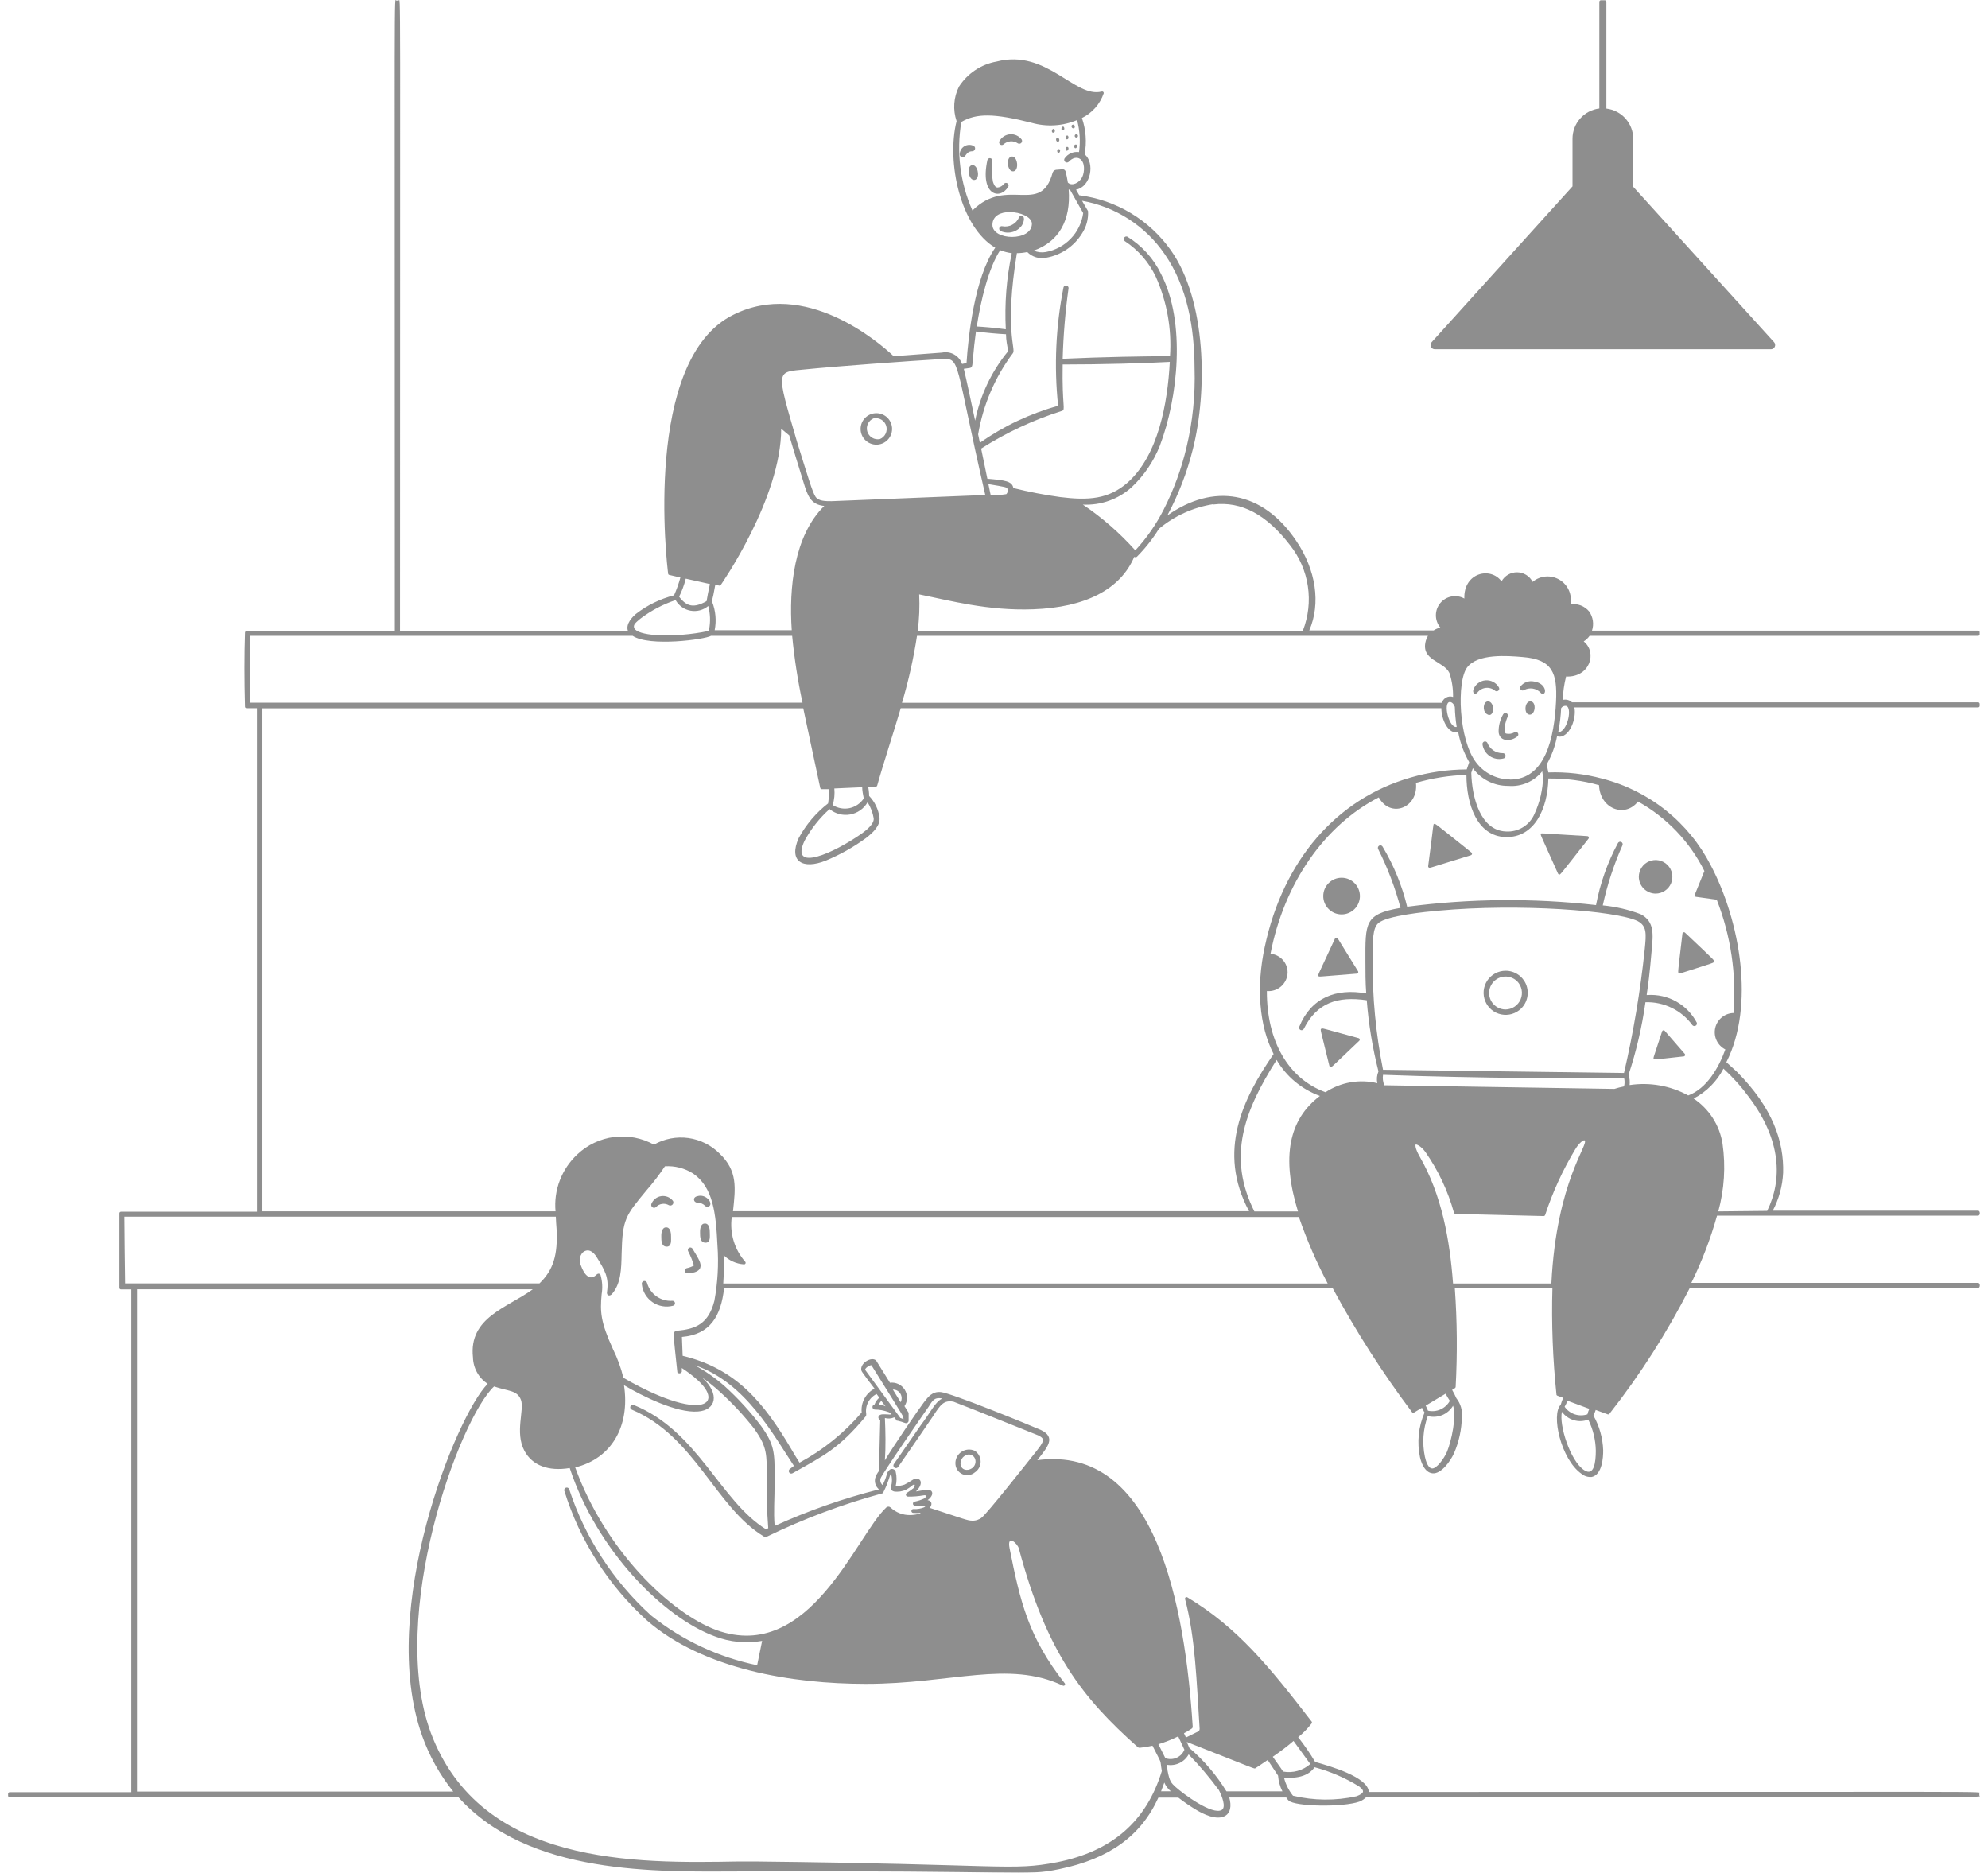 <svg width="344" height="324" viewBox="0 0 344 324" fill="none" xmlns="http://www.w3.org/2000/svg">
<g opacity="0.5" clip-path="url(#clip0_658_670)">
<path d="M116.296 225.052C115.334 225.108 114.382 224.836 113.596 224.278C112.811 223.722 112.239 222.913 111.975 221.986C111.949 221.866 111.876 221.76 111.771 221.693C111.667 221.626 111.54 221.603 111.419 221.628C111.298 221.655 111.192 221.727 111.125 221.832C111.058 221.936 111.035 222.064 111.061 222.184C111.126 222.802 111.324 223.398 111.64 223.932C111.957 224.465 112.385 224.926 112.896 225.279C113.406 225.633 113.987 225.873 114.598 225.981C115.21 226.09 115.838 226.067 116.439 225.91C116.553 225.892 116.655 225.828 116.722 225.734C116.789 225.64 116.817 225.523 116.798 225.41C116.779 225.295 116.715 225.194 116.621 225.126C116.527 225.059 116.41 225.032 116.296 225.052ZM118.913 220.285C119.72 220.285 120.921 220.087 121.172 219.335C121.423 218.583 120.867 217.758 119.845 216.057C119.791 215.955 119.698 215.877 119.587 215.845C119.476 215.811 119.356 215.823 119.254 215.877C119.151 215.931 119.075 216.025 119.041 216.136C119.008 216.246 119.02 216.367 119.074 216.469C119.483 217.261 119.819 218.089 120.078 218.941C119.687 219.16 119.263 219.319 118.823 219.407C118.722 219.436 118.634 219.499 118.574 219.587C118.515 219.673 118.488 219.78 118.499 219.884C118.51 219.988 118.557 220.086 118.633 220.159C118.709 220.233 118.808 220.278 118.913 220.285ZM113.499 208.854C113.776 208.548 114.15 208.346 114.559 208.285C114.967 208.222 115.384 208.303 115.74 208.513C115.842 208.566 115.958 208.584 116.071 208.564C116.184 208.546 116.289 208.492 116.369 208.409C116.449 208.328 116.501 208.222 116.516 208.108C116.532 207.995 116.512 207.88 116.457 207.779C116.224 207.473 115.914 207.234 115.558 207.086C115.202 206.94 114.813 206.89 114.431 206.942C114.05 206.996 113.689 207.149 113.387 207.387C113.084 207.626 112.851 207.939 112.71 208.299C112.674 208.402 112.673 208.513 112.706 208.616C112.74 208.72 112.806 208.81 112.895 208.873C112.984 208.936 113.091 208.967 113.2 208.963C113.309 208.962 113.414 208.922 113.499 208.854ZM120.652 208.065C121.153 208.062 121.636 208.256 121.997 208.603C122.07 208.693 122.172 208.758 122.286 208.783C122.399 208.809 122.519 208.796 122.624 208.746C123.556 208.299 122.212 206.47 120.67 206.955C119.809 207.135 119.989 208.047 120.652 208.065ZM115.22 212.347C114.7 212.347 114.395 213.01 114.431 213.978C114.431 214.605 114.431 215.663 115.345 215.681C116.26 215.699 116.116 214.587 116.116 213.888C116.116 213.19 115.973 212.311 115.22 212.347ZM121.925 211.685C121.387 211.685 121.1 212.311 121.136 213.298C121.136 213.924 121.136 214.981 122.068 214.999C123.001 215.017 122.821 213.906 122.821 213.208C122.821 212.509 122.678 211.631 121.925 211.685ZM168.662 254.757C168.977 254.554 169.235 254.277 169.414 253.947C169.593 253.62 169.687 253.251 169.687 252.876C169.687 252.502 169.593 252.135 169.414 251.805C169.235 251.476 168.977 251.199 168.662 250.995C168.287 250.826 167.874 250.756 167.464 250.795C167.053 250.833 166.66 250.979 166.323 251.217C165.987 251.452 165.718 251.775 165.543 252.147C165.368 252.52 165.294 252.932 165.328 253.342C165.357 253.715 165.488 254.071 165.707 254.374C165.925 254.676 166.222 254.914 166.566 255.06C166.91 255.205 167.287 255.254 167.656 255.202C168.026 255.148 168.374 254.995 168.662 254.757ZM167.587 251.64C168.913 251.64 169.236 253.324 168.16 254.041C167.371 254.561 166.278 254.327 166.206 253.252C166.194 252.86 166.329 252.478 166.584 252.18C166.839 251.881 167.197 251.688 167.587 251.64ZM248.278 60.428H306.436C306.58 60.428 306.72 60.386 306.839 60.308C306.96 60.229 307.053 60.117 307.111 59.986C307.169 59.855 307.185 59.709 307.161 59.568C307.136 59.427 307.071 59.296 306.974 59.191L282.61 32.316V24.002C282.606 22.716 282.132 21.477 281.277 20.516C280.421 19.556 279.243 18.941 277.966 18.788V0.316C277.966 0.28 277.959 0.245 277.947 0.213C277.932 0.18 277.912 0.151 277.887 0.126C277.864 0.101 277.833 0.081 277.801 0.067C277.768 0.054 277.732 0.047 277.698 0.047H277.017C276.945 0.047 276.877 0.075 276.826 0.126C276.776 0.176 276.747 0.244 276.747 0.316V18.77C275.467 18.924 274.287 19.541 273.431 20.505C272.576 21.469 272.104 22.713 272.104 24.002V32.244L247.741 59.191C247.642 59.296 247.577 59.427 247.554 59.568C247.529 59.709 247.547 59.855 247.604 59.986C247.66 60.117 247.756 60.229 247.875 60.308C247.995 60.386 248.136 60.428 248.278 60.428ZM258.749 119.537C258.832 119.586 258.929 119.608 259.027 119.597C259.124 119.587 259.214 119.545 259.286 119.478C259.356 119.411 259.403 119.323 259.421 119.227C259.437 119.131 259.421 119.032 259.376 118.945C259.145 118.532 258.798 118.195 258.378 117.975C257.959 117.755 257.483 117.662 257.013 117.708C256.541 117.753 256.093 117.935 255.722 118.232C255.352 118.528 255.077 118.925 254.929 119.375C254.805 120.002 255.288 120.217 255.646 119.823C255.826 119.593 256.051 119.401 256.307 119.261C256.563 119.121 256.846 119.035 257.135 119.008C257.425 118.981 257.719 119.014 257.996 119.105C258.274 119.196 258.53 119.343 258.749 119.537ZM265.435 117.906C265.001 117.811 264.549 117.844 264.133 117.999C263.715 118.155 263.353 118.427 263.086 118.784C263.034 118.871 263.011 118.973 263.023 119.074C263.038 119.175 263.083 119.269 263.156 119.34C263.23 119.411 263.324 119.455 263.427 119.464C263.527 119.474 263.628 119.449 263.715 119.393C264.17 119.144 264.698 119.051 265.211 119.129C265.726 119.207 266.202 119.45 266.564 119.823C266.609 119.89 266.667 119.945 266.735 119.986C266.804 120.026 266.879 120.05 266.958 120.056C267.695 120.056 267.497 118.193 265.435 117.906ZM262.065 126.704C261.62 126.957 261.094 127.034 260.595 126.918C259.985 126.578 260.595 124.571 260.918 123.944C260.952 123.84 260.947 123.727 260.903 123.626C260.86 123.525 260.781 123.444 260.682 123.397C260.583 123.351 260.469 123.343 260.363 123.374C260.258 123.406 260.168 123.475 260.111 123.568C259.558 124.524 259.284 125.617 259.322 126.721C259.536 128.352 261.42 128.316 262.531 127.438C262.629 127.376 262.697 127.278 262.722 127.166C262.748 127.053 262.728 126.935 262.665 126.838C262.603 126.74 262.506 126.671 262.393 126.646C262.281 126.621 262.162 126.642 262.065 126.704ZM260.003 130.305C259.434 130.31 258.875 130.141 258.405 129.821C257.935 129.501 257.573 129.044 257.368 128.513C257.319 128.424 257.244 128.353 257.15 128.313C257.056 128.273 256.952 128.266 256.853 128.293C256.755 128.32 256.669 128.38 256.61 128.462C256.55 128.544 256.521 128.644 256.525 128.746C256.575 129.155 256.71 129.549 256.923 129.903C257.135 130.256 257.42 130.56 257.759 130.795C258.097 131.031 258.483 131.192 258.888 131.268C259.293 131.344 259.709 131.333 260.111 131.236C260.235 131.222 260.347 131.159 260.424 131.062C260.502 130.965 260.538 130.84 260.523 130.717C260.509 130.593 260.446 130.48 260.349 130.403C260.251 130.326 260.127 130.291 260.003 130.305ZM257.494 121.346C256.651 121.346 256.489 122.923 257.19 123.478C257.888 124.034 258.443 123.478 258.355 122.421C258.283 121.794 257.924 121.346 257.494 121.346ZM264.862 121.346C263.821 121.239 263.607 123.532 264.646 123.64C265.687 123.747 265.919 121.436 264.862 121.346ZM260.523 167.949C259.896 167.951 259.282 168.107 258.729 168.403C258.178 168.699 257.708 169.126 257.361 169.646C257.013 170.167 256.799 170.764 256.737 171.387C256.676 172.009 256.768 172.637 257.006 173.216C257.244 173.794 257.62 174.306 258.103 174.704C258.584 175.104 259.156 175.378 259.77 175.504C260.383 175.629 261.017 175.602 261.618 175.426C262.218 175.248 262.766 174.927 263.212 174.489C263.754 173.957 264.125 173.276 264.278 172.532C264.43 171.789 264.358 171.017 264.07 170.314C263.781 169.612 263.29 169.012 262.658 168.591C262.025 168.17 261.283 167.946 260.523 167.949ZM260.523 174.65C260.055 174.649 259.594 174.534 259.181 174.313C258.769 174.093 258.416 173.774 258.157 173.385C257.896 172.996 257.735 172.55 257.69 172.084C257.643 171.619 257.712 171.149 257.89 170.716C258.068 170.284 258.349 169.902 258.711 169.604C259.072 169.306 259.5 169.102 259.96 169.009C260.419 168.916 260.892 168.937 261.341 169.071C261.789 169.205 262.198 169.447 262.531 169.776C262.926 170.178 263.192 170.687 263.299 171.239C263.405 171.792 263.347 172.363 263.131 172.883C262.915 173.403 262.551 173.847 262.085 174.161C261.618 174.476 261.069 174.645 260.505 174.65H260.523ZM254.607 147.487C247.902 142.112 248.35 142.471 248.154 142.56C247.956 142.65 248.154 142.148 247.131 149.835C247.123 149.872 247.123 149.91 247.132 149.947C247.141 149.984 247.158 150.019 247.183 150.048C247.206 150.077 247.237 150.101 247.271 150.116C247.307 150.132 247.345 150.14 247.383 150.139C247.561 150.139 248.798 149.709 254.553 147.953C254.598 147.935 254.636 147.905 254.664 147.867C254.693 147.829 254.711 147.783 254.717 147.736C254.722 147.689 254.715 147.641 254.695 147.597C254.677 147.553 254.646 147.515 254.607 147.487ZM274.687 144.657C266.35 144.173 266.78 144.083 266.654 144.262C266.53 144.441 266.386 143.976 269.595 151.142C269.615 151.185 269.644 151.222 269.682 151.25C269.719 151.278 269.763 151.297 269.809 151.304C270.026 151.304 269.701 151.698 274.883 145.087C274.912 145.048 274.93 145.002 274.935 144.954C274.941 144.905 274.933 144.857 274.914 144.813C274.892 144.769 274.861 144.731 274.822 144.703C274.78 144.676 274.734 144.66 274.687 144.657ZM286.482 154.6C287.056 154.6 287.618 154.43 288.096 154.111C288.573 153.792 288.946 153.339 289.165 152.809C289.385 152.278 289.443 151.695 289.331 151.132C289.219 150.569 288.942 150.051 288.537 149.645C288.13 149.24 287.613 148.963 287.049 148.851C286.485 148.739 285.902 148.797 285.371 149.016C284.841 149.236 284.387 149.608 284.068 150.085C283.748 150.563 283.578 151.124 283.578 151.698C283.582 152.466 283.89 153.202 284.434 153.745C284.978 154.289 285.713 154.596 286.482 154.6ZM290.516 168.397C290.556 168.422 290.603 168.436 290.651 168.436C290.698 168.436 290.745 168.422 290.784 168.397C296.899 166.444 296.523 166.605 296.575 166.354C296.629 166.103 296.969 166.462 291.591 161.373C291.557 161.335 291.51 161.307 291.46 161.294C291.409 161.282 291.355 161.284 291.305 161.301C291.256 161.318 291.213 161.349 291.181 161.391C291.148 161.432 291.13 161.482 291.125 161.534C290.302 168.576 290.302 168.253 290.516 168.397ZM288.096 178.377C288.072 178.336 288.038 178.302 287.998 178.278C287.957 178.254 287.91 178.242 287.863 178.242C287.816 178.242 287.77 178.254 287.728 178.278C287.687 178.302 287.652 178.336 287.629 178.377C286.051 183.25 286.033 183.016 286.177 183.196C286.321 183.376 286.177 183.322 291.341 182.766C291.391 182.763 291.438 182.745 291.48 182.716C291.519 182.685 291.552 182.646 291.57 182.599C291.588 182.552 291.593 182.5 291.584 182.451C291.577 182.403 291.553 182.356 291.519 182.318L288.096 178.377Z" fill="#1E1E1E"/>
<path d="M232.146 158.202C233.898 158.202 235.319 156.782 235.319 155.031C235.319 153.279 233.898 151.859 232.146 151.859C230.394 151.859 228.973 153.279 228.973 155.031C228.973 156.782 230.394 158.202 232.146 158.202Z" fill="#1E1E1E"/>
<path d="M231.481 162.358C231.458 162.317 231.424 162.283 231.382 162.26C231.341 162.236 231.296 162.224 231.247 162.224C231.2 162.224 231.154 162.236 231.114 162.26C231.073 162.283 231.038 162.317 231.015 162.358C227.859 169.131 228.022 168.683 228.146 168.862C228.272 169.041 227.841 168.988 234.797 168.45C234.844 168.445 234.887 168.429 234.923 168.402C234.961 168.376 234.992 168.34 235.011 168.299C235.031 168.258 235.04 168.212 235.037 168.166C235.033 168.121 235.019 168.077 234.995 168.038L231.481 162.358ZM230.03 184.397C230.044 184.457 230.078 184.511 230.127 184.548C230.176 184.588 230.235 184.61 230.298 184.611C230.476 184.611 230.208 184.809 235.21 180.061C235.244 180.029 235.267 179.987 235.28 179.943C235.292 179.898 235.294 179.851 235.283 179.806C235.273 179.761 235.249 179.719 235.219 179.686C235.186 179.652 235.147 179.627 235.101 179.613C228.504 177.821 228.792 177.821 228.612 178C228.434 178.179 228.434 177.857 230.03 184.397Z" fill="#1E1E1E"/>
<path d="M275.063 110.005H342.291C342.327 110.008 342.365 110.003 342.397 109.99C342.431 109.977 342.462 109.958 342.487 109.932C342.514 109.907 342.532 109.876 342.545 109.842C342.557 109.808 342.563 109.772 342.561 109.736V109.378C342.561 109.306 342.532 109.238 342.482 109.188C342.431 109.137 342.363 109.109 342.291 109.109H275.476C275.657 108.557 275.71 107.97 275.625 107.395C275.54 106.819 275.324 106.271 274.991 105.794C274.602 105.327 274.1 104.967 273.532 104.748C272.963 104.528 272.349 104.457 271.747 104.54C271.908 103.723 271.81 102.876 271.468 102.115C271.128 101.355 270.56 100.72 269.842 100.295C269.125 99.871 268.295 99.679 267.463 99.746C266.632 99.813 265.844 100.136 265.202 100.67C264.952 100.178 264.57 99.765 264.102 99.472C263.632 99.18 263.093 99.021 262.54 99.012C261.987 99.003 261.444 99.144 260.964 99.42C260.487 99.697 260.093 100.097 259.824 100.58C257.888 97.965 253.227 99.111 253.389 103.555C252.712 103.18 251.927 103.053 251.167 103.197C250.407 103.34 249.721 103.744 249.227 104.339C248.734 104.934 248.463 105.683 248.465 106.456C248.465 107.229 248.735 107.977 249.229 108.572C248.816 108.676 248.424 108.846 248.064 109.073H226.552C228.576 104.415 227.733 98.627 224.274 93.539C218.429 84.867 209.932 83.577 201.991 89.185C203.927 85.571 205.408 81.731 206.4 77.754C208.947 67.72 208.785 52.061 202.618 43.317C200.783 40.713 198.423 38.52 195.691 36.878C192.959 35.237 189.915 34.184 186.752 33.785L186.196 32.818C188.813 32.316 189.477 28.123 187.684 26.708C188.073 24.606 187.912 22.44 187.217 20.419C188.986 19.549 190.34 18.017 190.983 16.155C190.994 16.11 190.992 16.064 190.979 16.02C190.967 15.976 190.943 15.936 190.911 15.904C190.879 15.872 190.839 15.848 190.794 15.836C190.751 15.823 190.704 15.822 190.661 15.832C185.982 17.05 181.122 8.397 172.446 10.654C171.121 10.891 169.859 11.398 168.74 12.144C167.62 12.89 166.666 13.859 165.938 14.99C165.477 15.908 165.203 16.907 165.132 17.932C165.061 18.956 165.195 19.984 165.526 20.956C163.733 28.123 166.225 39.322 172.212 42.851C168.627 48.011 167.533 58.332 167.246 62.811L166.476 62.972C166.238 62.279 165.755 61.697 165.118 61.334C164.481 60.971 163.734 60.853 163.016 61.002L154.643 61.628C152.008 59.156 139.333 48.244 126.892 54.462C111.187 62.202 115.418 97.821 115.615 99.254C115.619 99.307 115.64 99.358 115.676 99.397C115.712 99.436 115.76 99.462 115.812 99.47L117.73 99.918C117.447 100.972 117.081 102.002 116.637 102.999C114.226 103.613 111.968 104.716 110.004 106.242C109.538 106.654 108.211 107.891 108.659 109.163H69.218C69.218 -7.496 69.362 0.101 68.95 0.101H68.591C68.179 0.101 68.322 -7.478 68.322 109.181H42.668C42.598 109.185 42.532 109.215 42.482 109.264C42.433 109.314 42.403 109.38 42.399 109.449C42.273 113.391 42.273 117.584 42.399 122.278C42.403 122.346 42.434 122.41 42.483 122.457C42.533 122.503 42.599 122.529 42.668 122.529H44.461V209.642H20.922C20.85 209.642 20.782 209.671 20.731 209.722C20.681 209.772 20.653 209.84 20.653 209.911V222.811C20.653 222.847 20.659 222.881 20.673 222.914C20.686 222.946 20.706 222.977 20.731 223.002C20.756 223.027 20.786 223.047 20.819 223.06C20.851 223.074 20.886 223.079 20.922 223.079H22.714V310.068H1.667C1.596 310.068 1.527 310.097 1.477 310.147C1.427 310.198 1.398 310.266 1.398 310.336V310.678C1.398 310.748 1.427 310.817 1.477 310.867C1.527 310.918 1.596 310.946 1.667 310.946H79.33C91.556 324.491 113.643 323.829 128.272 323.775C177.878 323.559 177.196 324.635 183.275 323.381C191.968 321.588 197.436 317.63 200.449 311H203.891C204.941 311.816 206.043 312.563 207.189 313.24C208.176 313.796 210.47 315.031 212.03 314.154C212.891 313.634 213.141 312.487 212.711 310.982H222.572C222.68 311.171 222.811 311.346 222.966 311.501C224.059 312.577 232.413 312.701 235.228 311.699C235.687 311.521 236.103 311.245 236.447 310.892C349.785 310.892 342.507 311.054 342.507 310.624V310.3C342.507 309.872 349.679 310.032 236.859 310.032C236.751 307.435 230.066 305.536 227.573 304.837C226.689 303.345 225.705 301.916 224.632 300.555C225.498 299.851 226.28 299.052 226.963 298.172C226.999 298.125 227.017 298.067 227.017 298.01C227.017 297.952 226.999 297.895 226.963 297.848C219.558 288.227 214.074 281.525 205.451 276.349C205.406 276.323 205.355 276.311 205.303 276.314C205.253 276.318 205.202 276.336 205.161 276.365C205.119 276.395 205.089 276.437 205.069 276.485C205.051 276.532 205.046 276.584 205.056 276.635C206.848 283.408 207.047 290.808 207.583 299.102C207.587 299.245 207.542 299.383 207.459 299.497L205.217 300.607L204.876 299.873C205.397 299.587 205.881 299.3 206.186 299.084C206.254 299.047 206.308 298.989 206.344 298.919C206.38 298.849 206.393 298.769 206.382 298.69C205.074 278.086 200.071 249.903 179.491 252.626C181.284 250.331 182.79 248.684 180.101 247.394C178.308 246.605 164.557 240.98 162.783 240.836C161.313 240.71 160.631 241.643 159.86 242.627C159.09 243.614 154.482 250.331 153.12 252.661C153.281 250.315 153.227 247.644 153.12 245.333C153.661 245.484 154.239 245.439 154.751 245.209L155.181 245.799H155.325C155.763 245.902 156.195 246.033 156.615 246.193C156.686 246.22 156.762 246.229 156.837 246.22C156.912 246.209 156.982 246.181 157.043 246.137C157.104 246.092 157.153 246.033 157.184 245.965C157.216 245.896 157.23 245.821 157.225 245.745V244.562C157.235 244.516 157.235 244.467 157.225 244.42L156.508 243.274C156.787 242.856 156.941 242.366 156.95 241.864C156.959 241.362 156.822 240.867 156.558 240.44C156.293 240.014 155.911 239.672 155.457 239.456C155.003 239.24 154.497 239.159 153.998 239.224L151.596 235.372C150.753 234.619 148.674 235.926 149.068 237.163C149.068 237.307 151.13 239.994 151.327 240.244C150.585 240.629 149.976 241.227 149.58 241.963C149.183 242.698 149.017 243.535 149.104 244.366C146.089 247.905 142.442 250.852 138.347 253.055C137.845 252.284 137.379 251.48 136.913 250.691C132.108 242.555 127.34 236.786 118.125 234.565L117.999 231.304C122.876 230.891 124.758 227.722 125.296 222.865H230.602C234.644 230.368 239.247 237.555 244.371 244.366C244.418 244.409 244.478 244.433 244.541 244.433C244.604 244.433 244.665 244.409 244.712 244.366L246.055 243.56C246.189 243.842 246.338 244.118 246.504 244.384C245.445 246.82 245.169 249.525 245.715 252.124C245.859 252.751 246.416 254.776 247.903 254.902C249.391 255.026 250.969 252.823 251.595 251.444C252.464 249.451 252.926 247.307 252.959 245.137C253.078 243.977 252.737 242.82 252.008 241.911C251.792 241.414 251.547 240.928 251.273 240.46C251.685 240.208 251.866 240.156 251.884 239.958C252.193 234.263 252.147 228.555 251.74 222.865H268.628C268.455 229.001 268.689 235.143 269.327 241.249C269.327 241.463 269.469 241.463 270.492 241.839C270.323 242.23 270.179 242.631 270.062 243.04C268.376 244.688 270.062 252.446 273.647 254.974C273.894 255.181 274.179 255.335 274.487 255.431C274.795 255.526 275.119 255.56 275.439 255.528C277.232 255.152 277.43 252.16 277.412 250.888C277.338 248.787 276.76 246.735 275.726 244.903C275.879 244.589 276.01 244.267 276.12 243.936L278.182 244.688C278.246 244.714 278.314 244.715 278.377 244.692C278.44 244.669 278.492 244.622 278.523 244.562C283.843 237.785 288.492 230.508 292.4 222.829H342.291C342.685 222.829 342.685 221.951 342.291 221.951H292.668C294.502 218.219 295.989 214.326 297.113 210.323H342.291C342.685 210.323 342.685 209.462 342.291 209.462H306.76C307.83 207.428 308.44 205.184 308.552 202.887C308.696 197.512 306.76 191.653 300.521 185.4L298.727 183.769C303.694 173.987 301.094 159.313 296.038 149.727C294.149 146.037 291.498 142.791 288.259 140.202C285.019 137.614 281.268 135.743 277.25 134.713C274.213 133.893 271.072 133.53 267.927 133.638L267.641 132.258C268.502 130.736 269.107 129.084 269.433 127.367C269.734 127.483 270.067 127.483 270.366 127.367C271.98 126.722 272.769 123.927 272.428 122.386H342.291C342.327 122.388 342.365 122.383 342.397 122.371C342.431 122.358 342.462 122.338 342.487 122.313C342.514 122.287 342.532 122.257 342.545 122.223C342.557 122.189 342.563 122.153 342.561 122.117V121.776C342.561 121.741 342.554 121.706 342.539 121.674C342.527 121.641 342.507 121.611 342.482 121.586C342.456 121.561 342.428 121.542 342.395 121.528C342.361 121.515 342.327 121.508 342.291 121.508H272.016C271.807 121.308 271.551 121.166 271.272 121.093C270.993 121.021 270.699 121.022 270.42 121.096C270.463 119.729 270.656 118.371 270.993 117.046C275.063 117.243 276.461 112.925 274.042 110.972C274.445 110.723 274.793 110.394 275.063 110.005ZM271.047 122.135C272.016 122.511 271.317 125.987 270.026 126.596C269.97 126.631 269.903 126.65 269.836 126.65C269.772 126.65 269.705 126.631 269.649 126.596C269.912 125.254 270.074 123.895 270.134 122.529C270.227 122.379 270.366 122.26 270.528 122.19C270.692 122.12 270.872 122.1 271.047 122.135ZM297.329 209.588C298.374 205.774 298.624 201.785 298.064 197.87C297.816 196.294 297.243 194.785 296.382 193.441C295.521 192.096 294.39 190.946 293.063 190.058C295.28 188.912 297.085 187.101 298.226 184.882C299.846 186.37 301.317 188.014 302.617 189.79C308.283 197.262 308.426 204.124 305.791 209.498L297.329 209.588ZM270.276 244.258C270.78 244.953 271.501 245.462 272.324 245.705C273.149 245.948 274.029 245.912 274.831 245.603C275.656 247.277 276.102 249.111 276.138 250.978C276.138 253.021 275.816 255.492 274.112 254.345C271.711 252.769 269.739 246.497 270.276 244.258ZM250.394 251.156C249.857 252.41 248.602 254.059 247.849 254.059C247.096 254.059 246.72 252.751 246.558 252.016C246.07 249.674 246.243 247.243 247.06 244.993C247.885 245.212 248.759 245.156 249.549 244.832C250.338 244.51 251.001 243.936 251.435 243.202C252.08 245.029 251.147 249.329 250.394 251.156ZM245.645 200.075C244.802 198.587 244.908 198.068 244.98 198.014C245.052 197.96 245.823 198.193 246.648 199.305C248.881 202.505 250.554 206.06 251.595 209.821C251.613 209.876 251.646 209.923 251.691 209.957C251.736 209.993 251.79 210.015 251.848 210.019L267.102 210.395C267.164 210.397 267.223 210.379 267.272 210.343C267.32 210.307 267.356 210.256 267.373 210.199C268.671 206.248 270.407 202.455 272.552 198.893C273.377 197.512 274.06 197.244 274.166 197.28C275.135 197.798 269.327 204.232 268.448 222.059H251.435C250.861 214.497 249.499 206.757 245.645 200.075ZM247.096 244.062C246.981 243.761 246.85 243.468 246.702 243.184L250.144 241.123C250.365 241.549 250.61 241.961 250.879 242.359C250.517 243.013 249.953 243.533 249.27 243.839C248.589 244.147 247.826 244.224 247.096 244.062ZM270.742 243.38C270.931 243.045 271.099 242.698 271.245 242.341L275.009 243.738C274.876 244.046 274.768 244.363 274.687 244.688C273.975 244.926 273.208 244.928 272.497 244.692C271.785 244.456 271.169 243.995 270.742 243.38ZM136.698 254.131C136.598 254.191 136.526 254.286 136.497 254.399C136.469 254.511 136.486 254.632 136.545 254.731C136.605 254.831 136.702 254.903 136.814 254.932C136.927 254.959 137.046 254.943 137.146 254.884C142.524 251.856 145.124 250.673 149.785 245.065C149.873 244.946 149.911 244.798 149.893 244.652C149.778 243.958 149.891 243.245 150.214 242.618C150.537 241.992 151.053 241.486 151.685 241.177L152.152 241.803C151.782 242.123 151.498 242.53 151.327 242.986C151.225 243.007 151.134 243.061 151.069 243.142C151.004 243.221 150.968 243.322 150.968 243.425C150.968 243.529 151.004 243.628 151.069 243.709C151.134 243.788 151.225 243.844 151.327 243.864C152.16 243.866 152.986 244.017 153.765 244.312C153.966 244.395 154.14 244.53 154.267 244.706C154.059 244.732 153.848 244.732 153.639 244.706C153.066 244.706 152.438 244.58 152.116 244.921C152.064 244.976 152.027 245.045 152.008 245.119C151.99 245.192 151.99 245.27 152.01 245.344C152.03 245.417 152.068 245.484 152.121 245.538C152.174 245.594 152.24 245.633 152.313 245.655C152.313 245.817 152.098 253.791 152.098 254.489C151.811 254.846 151.592 255.253 151.452 255.69C151.36 256.048 151.372 256.426 151.486 256.777C151.601 257.13 151.813 257.441 152.098 257.679C145.903 259.243 139.861 261.36 134.045 264.002C133.829 261.333 134.045 260.008 134.045 255.69C134.045 251.372 134.045 249.973 131.714 246.731C129.822 244.226 127.697 241.904 125.368 239.798C123.799 238.421 122.086 237.22 120.258 236.214C129.043 239.17 133.847 248.326 137.379 253.611L136.698 254.131ZM152.026 243.022C152.162 242.788 152.318 242.566 152.492 242.359L153.227 243.31C152.847 243.135 152.442 243.02 152.026 242.968V243.022ZM162.962 242.001C161.779 242.627 161.169 244.132 159.269 246.659L154.643 253.343C154.593 253.44 154.58 253.552 154.606 253.658C154.633 253.764 154.697 253.858 154.788 253.919C154.879 253.982 154.989 254.007 155.098 253.994C155.206 253.98 155.306 253.926 155.378 253.843C156.4 252.392 161.026 245.673 161.402 245.083C162.729 243.04 163.285 242.197 164.988 242.503C168.161 243.702 178.487 247.878 179.634 248.326C180.137 248.558 180.405 248.791 180.46 249.025C180.586 249.543 179.814 250.493 178.523 252.088C177.519 253.343 170.922 261.709 169.882 262.552C169.406 262.933 168.805 263.124 168.197 263.09C167.444 263.09 166.763 262.786 160.864 260.867C161.402 260.294 161.223 259.614 160.506 259.542C160.99 259.202 161.546 258.538 161.223 258.037C160.9 257.535 159.681 257.857 158.498 258.037C159.986 256.567 159.269 255.42 158.014 255.976C157.53 256.298 157.027 256.592 156.508 256.855C156.016 257.018 155.503 257.116 154.984 257.141C155.188 256.306 155.188 255.433 154.984 254.597C154.951 254.506 154.9 254.423 154.832 254.353C154.765 254.284 154.684 254.23 154.594 254.194C154.504 254.158 154.408 254.142 154.311 254.147C154.214 254.151 154.12 254.176 154.034 254.219C153.864 254.338 153.721 254.489 153.613 254.666C153.505 254.84 153.434 255.037 153.406 255.242C153.237 255.825 153.009 256.388 152.725 256.927C152.561 256.793 152.44 256.615 152.376 256.415C152.313 256.214 152.309 256 152.367 255.796C152.51 255.17 160.291 243.918 160.685 243.38C161.438 242.145 161.796 241.715 163.016 241.947L162.962 242.001ZM223.737 310.678C222.997 309.757 222.464 308.687 222.177 307.543C224.758 307.739 226.534 307.13 227.465 305.75C230.19 306.475 232.794 307.598 235.192 309.083C236.16 309.836 236.106 310.23 234.743 310.766C231.116 311.569 227.352 311.539 223.737 310.678ZM43.259 110.005H109.466C112.37 111.94 122.015 110.632 123.037 110.005H137.074C137.446 113.895 138.045 117.759 138.867 121.579H43.259C43.331 117.602 43.331 113.785 43.259 110.005ZM201.561 43.998C205.469 49.678 206.67 56.665 206.704 63.707C206.852 68.318 206.382 72.927 205.307 77.413C204.424 81.141 203.1 84.75 201.362 88.164C200.06 90.733 198.407 93.109 196.451 95.223C193.769 92.216 190.722 89.556 187.379 87.304C188.919 87.382 190.461 87.155 191.912 86.635C193.366 86.115 194.7 85.314 195.84 84.276C197.967 82.273 199.626 79.826 200.7 77.109C203.837 68.885 205.235 55.752 200.914 47.42C199.626 44.739 197.591 42.486 195.052 40.934C194.953 40.899 194.844 40.901 194.745 40.938C194.646 40.976 194.565 41.047 194.513 41.139C194.463 41.231 194.445 41.338 194.464 41.441C194.484 41.545 194.54 41.638 194.621 41.705C196.95 43.232 198.81 45.371 200.001 47.886C201.928 52.198 202.771 56.916 202.456 61.628C198.279 61.628 190.731 61.754 183.883 62.076C184 57.982 184.341 53.897 184.904 49.839C184.904 49.731 184.867 49.627 184.796 49.545C184.724 49.464 184.627 49.411 184.521 49.396C184.413 49.38 184.305 49.404 184.215 49.463C184.123 49.521 184.056 49.61 184.027 49.714C182.689 56.461 182.376 63.37 183.094 70.211C178.247 71.547 173.668 73.711 169.559 76.607L169.254 75.156C170.111 70.055 172.177 65.232 175.278 61.091C175.834 60.374 173.772 57.185 175.959 43.801C176.562 43.796 177.163 43.73 177.752 43.604C178.173 44.029 178.694 44.341 179.267 44.514C179.84 44.685 180.447 44.712 181.032 44.589C182.3 44.367 183.505 43.881 184.571 43.161C185.638 42.442 186.538 41.506 187.217 40.414C187.982 39.267 188.353 37.903 188.276 36.526L187.235 34.735C190.12 35.246 192.874 36.328 195.334 37.919C197.795 39.51 199.911 41.577 201.561 43.998ZM239.316 185.956C255.235 186.547 274.436 186.655 281.016 186.457C281.151 186.95 281.151 187.47 281.016 187.963C280.418 188.082 279.861 188.226 279.348 188.393L239.548 187.765C239.302 187.196 239.22 186.568 239.316 185.956ZM239.316 185.078C238.07 178.849 237.468 172.509 237.522 166.157C237.522 162.574 237.522 160.603 238.491 159.725C239.943 158.399 246.826 157.736 248.906 157.557C262.944 156.267 279.67 157.557 283.364 159.349C284.996 160.209 284.87 161.553 284.601 164.24C283.847 171.438 282.649 178.583 281.016 185.634L239.316 185.078ZM211.419 313.132C209.808 314.1 204.768 310.39 203.407 309.154C202.672 308.473 202.385 308.223 202.025 306.306C202.025 305.984 201.919 305.66 201.883 305.32C202.625 305.458 203.39 305.361 204.073 305.039C204.756 304.717 205.319 304.189 205.683 303.529C207.567 305.467 209.316 307.534 210.919 309.71C211.419 310.678 212.208 312.647 211.419 313.132ZM202.6 309.908H200.914C201.112 309.406 201.29 308.903 201.471 308.401C201.715 308.99 202.103 309.506 202.6 309.908ZM201.649 304.173L200.449 301.772C201.625 301.414 202.771 300.958 203.873 300.411L204.948 302.722C204.693 303.343 204.206 303.842 203.592 304.112C202.976 304.382 202.281 304.405 201.649 304.173ZM21.513 210.503H96.181C96.181 210.915 96.289 212.294 96.307 212.58C96.558 217.132 95.733 219.748 93.349 222.041H21.639C21.585 219.73 21.531 212.222 21.513 210.503ZM178.487 21.243C181.093 21.99 183.876 21.826 186.376 20.777C186.855 22.582 186.972 24.464 186.716 26.314C186.235 26.246 185.746 26.315 185.303 26.511C184.859 26.707 184.479 27.024 184.206 27.425C184.153 27.519 184.134 27.629 184.153 27.736C184.171 27.843 184.227 27.939 184.31 28.009C184.393 28.08 184.497 28.119 184.607 28.12C184.715 28.121 184.822 28.084 184.904 28.016C185.657 27.209 186.394 27.192 186.823 27.46C187.756 27.998 187.72 29.664 187.271 30.632C186.823 31.599 185.479 32.298 184.78 31.581C184.681 30.93 184.55 30.284 184.386 29.646C184.35 29.535 184.276 29.439 184.179 29.373C184.081 29.308 183.964 29.278 183.847 29.288L182.736 29.378C182.599 29.396 182.471 29.453 182.367 29.542C182.262 29.631 182.185 29.748 182.143 29.879C180.083 37.404 174.292 30.417 168.268 36.419C166.135 31.612 165.468 26.284 166.35 21.1C168.968 19.577 171.979 19.595 178.487 21.243ZM174.722 36.688C176.515 36.688 178.541 37.53 178.559 38.694C178.559 41.794 171.728 41.651 171.728 38.91C171.728 37.315 173.163 36.688 174.722 36.688ZM175.063 43.855C174.157 48.164 173.813 52.572 174.041 56.97C172.105 56.701 170.061 56.54 169.021 56.486C169.703 51.971 171.101 46.255 173.073 43.281C173.712 43.538 174.38 43.713 175.063 43.801V43.855ZM209.932 87.286C214.863 86.677 219.2 89.078 223.216 94.309C224.854 96.368 225.92 98.821 226.309 101.421C226.7 104.022 226.399 106.679 225.439 109.127H158.803C159.071 107.042 159.155 104.938 159.054 102.838C164.432 103.913 170.922 105.705 178.774 105.418C187.846 105.096 193.886 101.96 196.271 96.334C196.338 96.38 196.415 96.404 196.496 96.404C196.575 96.404 196.655 96.38 196.719 96.334C198.171 94.871 199.452 93.248 200.538 91.496C203.227 89.252 206.472 87.778 209.932 87.232V87.286ZM266.87 133.494L267.014 134.444C266.958 136.63 266.458 138.782 265.543 140.769C265.139 141.742 264.439 142.564 263.542 143.117C262.643 143.671 261.593 143.927 260.541 143.85C256.185 143.653 254.697 138.009 254.591 133.709L254.859 132.903C255.563 133.864 256.487 134.644 257.553 135.177C258.62 135.71 259.797 135.98 260.99 135.967C262.103 136.061 263.221 135.88 264.246 135.439C265.273 134.998 266.173 134.312 266.87 133.44V133.494ZM124.525 199.591C123.064 198.121 121.16 197.172 119.106 196.889C117.052 196.609 114.962 197.01 113.159 198.032C111.058 196.871 108.641 196.409 106.259 196.711C103.878 197.014 101.654 198.067 99.91 199.715C98.568 200.961 97.529 202.496 96.874 204.205C96.218 205.913 95.963 207.749 96.128 209.57H45.41V122.547H138.993C139.477 124.93 141.484 134.139 141.933 136.325C141.948 136.385 141.983 136.439 142.031 136.478C142.08 136.516 142.14 136.538 142.202 136.54H143.385C143.448 137.359 143.418 138.183 143.295 138.995C141.2 140.622 139.467 142.665 138.204 144.997C136.411 148.993 138.849 150.516 142.919 148.885C145.372 147.869 147.695 146.564 149.839 144.997C151.094 144.03 152.349 142.847 152.187 141.414C151.995 140.02 151.368 138.722 150.395 137.705C150.395 137.06 150.287 136.504 150.233 136.092H151.542C151.6 136.094 151.657 136.075 151.703 136.039C151.749 136.003 151.781 135.952 151.793 135.895C152.725 132.509 154.625 126.739 155.862 122.529H249.409C249.409 124.428 250.556 127.062 252.33 126.704C252.667 128.519 253.31 130.264 254.23 131.864L253.802 133.118C250.526 133.133 247.266 133.603 244.119 134.516C231.247 138.207 222.051 148.849 218.86 163.774C217.336 170.762 217.892 177.535 220.383 182.354C215.113 189.968 210.542 199.143 216.135 209.552H126.838C127.268 205.522 127.662 202.583 124.525 199.591ZM85.497 239.868C87.899 240.71 89.495 240.478 90.14 242.179C90.785 243.882 89.046 247.824 90.749 251.014C92.112 253.539 94.891 254.597 98.584 253.987C103.317 268.321 114.862 279.86 123.682 283.102C126.291 284.105 129.124 284.377 131.875 283.891L131.015 288.101C124.308 286.722 118.023 283.775 112.675 279.502C106.117 273.562 101.223 266.015 98.476 257.607C98.428 257.512 98.348 257.438 98.249 257.396C98.151 257.357 98.042 257.351 97.941 257.384C97.84 257.416 97.753 257.483 97.697 257.573C97.641 257.663 97.618 257.771 97.634 257.875C100.308 266.526 105.262 274.3 111.976 280.379C121.728 288.819 137.074 291.326 149.821 291.326C164.683 291.326 174.418 287.17 183.883 291.613C183.939 291.65 184.006 291.665 184.071 291.656C184.137 291.645 184.197 291.613 184.24 291.56C184.281 291.51 184.303 291.445 184.301 291.379C184.298 291.312 184.271 291.249 184.224 291.202C177.985 283.264 176.551 277.207 174.704 267.908C174.184 265.329 176.067 267.014 176.3 267.908C181.122 285.934 187.289 293.746 196.881 302.274C196.928 302.314 196.982 302.344 197.04 302.362C197.099 302.38 197.161 302.387 197.222 302.382C197.964 302.31 198.7 302.191 199.426 302.024C201.22 305.608 200.646 304.101 201.04 306.412C198.369 315.121 192.435 320.281 182.932 322.18C174.884 323.721 174.149 322.52 130.656 322.054H127.806C110.057 322.376 83.202 322.861 74.543 299.783C67.049 279.448 79.509 245.423 85.497 239.868ZM250.861 121.454C251.219 121.454 251.541 121.758 251.74 122.296C251.772 123.46 251.88 124.621 252.062 125.772C250.717 126.005 249.659 121.544 250.861 121.454ZM144.371 136.415L149.193 136.2C149.193 136.773 149.337 137.49 149.462 138.135C148.898 138.996 148.016 139.599 147.009 139.814C146.002 140.028 144.951 139.837 144.084 139.281C144.37 138.354 144.467 137.38 144.371 136.415ZM139.208 145.481C140.327 143.412 141.795 141.551 143.546 139.98C144.036 140.386 144.609 140.68 145.225 140.842C145.841 141.003 146.484 141.029 147.111 140.916C147.737 140.804 148.332 140.556 148.852 140.19C149.373 139.824 149.808 139.349 150.126 138.798C150.66 139.644 151.02 140.588 151.183 141.575C151.291 142.596 149.767 143.725 149.193 144.155C144.263 147.631 136.626 151.017 139.208 145.481ZM136.572 75.335C137.254 77.7 138.365 81.23 139.046 83.47C139.728 85.709 140.248 87.304 142.632 87.537C137.379 92.679 136.501 101.745 137.003 109.037H123.665C123.993 107.38 123.838 105.663 123.216 104.092C123.109 103.877 123.216 104.397 123.772 101.172L124.453 101.315C124.504 101.327 124.557 101.323 124.605 101.304C124.653 101.285 124.694 101.251 124.722 101.208C124.83 101.046 135.192 86.157 135.174 74.17L136.572 75.335ZM224.598 209.588H217.05C212.334 200.164 215.258 192.245 220.904 183.375C222.597 186.266 225.248 188.471 228.398 189.61C222.966 193.696 221.729 200.254 224.598 209.588ZM246.72 110.865C245.787 114.305 249.803 114.323 250.807 116.437C251.25 117.771 251.46 119.171 251.435 120.576C251.241 120.51 251.035 120.484 250.83 120.5C250.626 120.516 250.428 120.574 250.246 120.67C250.065 120.765 249.906 120.897 249.776 121.056C249.649 121.216 249.553 121.4 249.499 121.597H156.078C157.209 117.797 158.077 113.924 158.677 110.005H247.096C246.922 110.268 246.796 110.559 246.72 110.865ZM183.757 71.089C184.44 70.856 183.757 70.444 183.883 63.062C190.679 63.062 198.225 62.847 202.42 62.614C202.043 69.781 200.431 78.739 195.142 83.47C191.826 86.39 188.33 86.605 183.435 85.996C180.713 85.621 178.015 85.1 175.35 84.437C175.135 83.219 173.88 83.093 170.85 82.825L169.774 77.611C174.129 74.833 178.83 72.64 183.757 71.089ZM174.346 84.616C174.393 84.768 174.398 84.93 174.36 85.085C174.322 85.24 174.243 85.381 174.131 85.494C173.236 85.634 172.329 85.688 171.424 85.655C171.298 85.028 171.173 84.401 171.029 83.756C173.969 84.258 174.238 84.258 174.346 84.616ZM143.887 86.713C142.829 86.713 141.664 86.713 141.126 85.96C140.588 85.207 139.71 82.18 137.917 76.446C134.224 63.725 134.242 64.424 139.405 63.904C144.568 63.384 157.01 62.471 163.033 62.112C166.261 62.005 165.113 62.273 170.491 85.638L143.887 86.713ZM122.84 101.046C122.607 102.121 122.392 103.196 122.266 104.003C120.097 105.221 118.842 105.006 117.515 103.232C118.01 102.238 118.395 101.192 118.663 100.115L122.84 101.046ZM23.7 223.063H92.184C87.791 226.269 81.087 227.918 81.839 234.833C81.861 235.748 82.103 236.642 82.547 237.442C82.99 238.239 83.621 238.919 84.385 239.42C79.007 244.796 65.256 278.516 73.055 300.339C74.293 303.826 76.111 307.078 78.433 309.96H23.7V223.063ZM130.62 247.358C132.843 250.457 132.628 251.802 132.718 255.672C132.638 258.583 132.71 261.495 132.933 264.397L132.539 264.577C124.597 259.668 120.76 247.556 109.663 243.076C109.556 243.031 109.436 243.031 109.328 243.074C109.22 243.117 109.135 243.202 109.089 243.31C109.044 243.416 109.043 243.536 109.087 243.644C109.131 243.751 109.215 243.837 109.322 243.882C120.276 248.486 123.772 260.743 132.18 265.831C132.269 265.874 132.367 265.898 132.467 265.898C132.566 265.898 132.665 265.874 132.754 265.831C139.119 262.744 145.756 260.255 152.582 258.395C152.761 258.395 152.833 258.233 152.904 258.073C153.819 256.28 153.962 255.134 154.177 254.938C154.396 255.686 154.396 256.482 154.177 257.231C153.98 257.767 154.464 257.965 154.679 258.037C155.393 258.149 156.124 258.043 156.777 257.731C157.182 257.521 157.562 257.261 157.906 256.961C158.462 256.567 158.301 257.213 158.103 257.445C157.725 257.747 157.33 258.028 156.92 258.287C156.615 258.538 156.741 258.932 157.171 258.932C158.048 258.941 158.925 258.869 159.789 258.718C160.524 258.574 160.165 259.094 159.986 259.22C159.418 259.497 158.815 259.695 158.193 259.81C158.127 259.837 158.071 259.884 158.031 259.942C157.992 260.001 157.971 260.071 157.971 260.141C157.971 260.213 157.992 260.282 158.031 260.341C158.071 260.401 158.127 260.446 158.193 260.473C158.728 260.611 159.289 260.611 159.825 260.473C160.004 260.473 160.38 260.473 159.914 260.779C159.346 261.009 158.734 261.113 158.121 261.083C158.071 261.07 158.019 261.07 157.969 261.081C157.919 261.094 157.872 261.115 157.832 261.148C157.792 261.18 157.759 261.22 157.737 261.266C157.715 261.311 157.703 261.364 157.703 261.414C157.703 261.466 157.715 261.517 157.737 261.562C157.759 261.608 157.792 261.648 157.832 261.68C157.872 261.713 157.919 261.734 157.969 261.747C158.019 261.758 158.071 261.758 158.121 261.745C158.462 261.772 158.803 261.772 159.143 261.745C159.376 261.745 159.358 261.745 159.143 261.871C158.619 262.028 158.077 262.112 157.53 262.121C156.897 262.139 156.267 262.031 155.676 261.803C155.085 261.576 154.545 261.234 154.088 260.797C153.989 260.708 153.861 260.66 153.729 260.66C153.597 260.66 153.469 260.708 153.37 260.797C148.172 265.597 140.104 287.815 123.987 282.028C115.866 279.018 104.643 268.034 99.534 253.879C105.773 252.356 109.054 246.82 107.978 239.654C111.115 241.535 117.121 244.508 120.778 244.204C123.808 243.99 124.704 241.249 121.477 238.309C122.53 239.053 123.536 239.861 124.489 240.728C126.722 242.743 128.773 244.949 130.62 247.322V247.358ZM117.982 237.361V236.68C119.469 237.665 122.499 239.832 122.589 241.679C122.589 242.771 121.513 243.022 120.796 243.076C117.211 243.344 110.972 240.208 107.87 238.363C107.456 236.66 106.855 235.008 106.078 233.437C103.926 228.724 103.819 227.003 104.106 223.922C104.289 222.849 104.234 221.747 103.944 220.698C103.944 220.59 103.837 220.392 103.639 220.356C103.442 220.322 103.299 220.464 103.245 220.5C102.062 221.719 101.076 220.5 100.52 218.941C100.34 218.581 100.273 218.174 100.327 217.775C100.381 217.375 100.555 217.001 100.825 216.702C101.721 215.932 102.618 216.468 103.245 217.49C104.625 219.73 105.414 220.966 105.038 223.492C104.912 224.174 105.522 224.334 105.916 223.85C107.458 222.059 107.512 219.533 107.566 216.898C107.709 210.897 108.247 210.323 111.85 205.969C113.012 204.644 114.084 203.243 115.059 201.776C116.776 201.67 118.483 202.109 119.936 203.031C123.413 205.432 123.88 209.911 124.148 215.483C124.376 218.689 124.196 221.909 123.611 225.068C122.607 229.01 120.402 229.961 117.121 230.229C117.037 230.236 116.955 230.261 116.881 230.301C116.807 230.341 116.742 230.396 116.691 230.463C116.458 230.749 116.476 230.463 117.211 237.433C117.259 237.494 117.323 237.542 117.396 237.573C117.469 237.602 117.549 237.613 117.627 237.602C117.705 237.591 117.779 237.559 117.842 237.51C117.904 237.461 117.952 237.398 117.982 237.325V237.361ZM125.153 217.096C126.102 218.07 127.38 218.659 128.738 218.745C128.791 218.747 128.844 218.734 128.89 218.707C128.936 218.68 128.972 218.641 128.995 218.592C129.019 218.543 129.027 218.491 129.019 218.437C129.012 218.385 128.989 218.336 128.953 218.297C128.032 217.249 127.348 216.014 126.946 214.679C126.543 213.345 126.433 211.937 126.623 210.557H224.758C226.123 214.511 227.789 218.358 229.742 222.059H125.153C125.264 220.396 125.282 218.725 125.206 217.06L125.153 217.096ZM180.944 43.604C180.247 43.733 179.527 43.646 178.882 43.353C183.202 41.83 185.335 38.121 184.923 32.8H185.139L187.433 36.867C187.201 38.531 186.45 40.079 185.283 41.289C184.117 42.499 182.597 43.31 180.944 43.604ZM168.842 57.346C170.635 57.579 172.589 57.758 174.077 57.83C174.077 58.833 174.292 59.819 174.453 60.751C171.588 64.228 169.624 68.357 168.734 72.773C168.215 70.318 167.139 65.248 166.78 63.814C168.896 63.42 167.874 64.603 168.878 57.346H168.842ZM122.553 104.845C122.911 106.178 122.96 107.575 122.697 108.93C122.67 109.033 122.606 109.122 122.517 109.181C119.572 109.796 116.559 110.031 113.553 109.879C111.456 109.736 110.057 109.306 109.771 108.715C109.484 108.123 109.968 107.747 110.792 107.049C112.64 105.647 114.705 104.557 116.906 103.823C117.175 104.3 117.546 104.712 117.993 105.029C118.439 105.347 118.95 105.562 119.49 105.659C120.029 105.757 120.583 105.734 121.112 105.594C121.642 105.453 122.134 105.197 122.553 104.845ZM222.033 306.502C221.442 305.59 220.671 304.585 220.241 303.941C221.657 302.954 222.876 302.042 223.827 301.199L226.73 305.195C226.096 305.75 225.343 306.157 224.531 306.383C223.717 306.61 222.863 306.65 222.033 306.502ZM217.212 305.93C217.212 305.93 218.125 305.356 219.362 304.495C219.919 305.356 220.653 306.448 221.154 307.201C221.223 308.151 221.478 309.076 221.907 309.924H212.226C210.494 307.102 208.329 304.569 205.809 302.418L205.361 301.378C217.712 306.252 217.032 306.036 217.212 305.93ZM283.436 138.672C288.389 141.432 292.395 145.622 294.927 150.695L293.259 154.798C293.241 154.835 293.234 154.876 293.236 154.918C293.237 154.959 293.25 154.999 293.272 155.035C293.291 155.07 293.322 155.1 293.358 155.121C293.392 155.142 293.434 155.154 293.475 155.156L297.061 155.658C299.501 161.888 300.494 168.59 299.964 175.259C299.222 175.278 298.507 175.545 297.933 176.016C297.36 176.487 296.96 177.137 296.796 177.861C296.634 178.585 296.719 179.343 297.036 180.014C297.353 180.686 297.886 181.231 298.549 181.566C297.401 184.756 295.303 188.357 292.13 189.522C289.036 187.832 285.471 187.202 281.983 187.729C282.057 187.126 281.995 186.514 281.804 185.938C283.153 181.854 284.131 177.656 284.726 173.396C286.296 173.345 287.854 173.678 289.266 174.365C290.678 175.052 291.901 176.072 292.829 177.338C292.892 177.421 292.984 177.481 293.084 177.505C293.187 177.529 293.295 177.517 293.389 177.47C293.482 177.423 293.556 177.344 293.599 177.248C293.641 177.152 293.648 177.044 293.617 176.943C292.816 175.405 291.584 174.132 290.073 173.28C288.562 172.428 286.835 172.032 285.102 172.142C284.708 172.142 285.102 172.751 285.801 164.437C286.053 161.696 286.339 159.438 283.901 158.166C281.792 157.369 279.586 156.857 277.34 156.643C278.118 153.072 279.258 149.59 280.745 146.251C280.796 146.147 280.803 146.027 280.763 145.918C280.726 145.808 280.645 145.719 280.54 145.669C280.436 145.619 280.315 145.613 280.205 145.652C280.097 145.69 280.007 145.77 279.957 145.875C278.157 149.233 276.882 152.846 276.174 156.59C265.309 155.357 254.335 155.453 243.493 156.876C242.61 153.217 241.178 149.714 239.244 146.484C239.19 146.382 239.096 146.306 238.985 146.272C238.875 146.239 238.754 146.25 238.651 146.305C238.55 146.36 238.473 146.453 238.441 146.564C238.406 146.674 238.419 146.794 238.473 146.896C240.108 150.148 241.405 153.558 242.345 157.073C236.124 158.166 236.251 159.582 236.269 166.39C236.269 168.182 236.269 169.974 236.411 171.873C231.177 170.923 226.856 172.625 224.83 177.624C224.783 177.729 224.778 177.848 224.819 177.956C224.859 178.063 224.94 178.15 225.044 178.198C225.149 178.245 225.27 178.249 225.376 178.209C225.484 178.169 225.572 178.087 225.619 177.983C227.859 173.521 231.409 172.303 236.501 173.055C236.825 177.209 237.504 181.327 238.527 185.364C238.253 186.008 238.185 186.723 238.329 187.407C236.809 187.036 235.228 186.984 233.686 187.252C232.142 187.52 230.673 188.104 229.365 188.966C222.948 186.655 219.182 180.133 219.218 171.461C219.67 171.5 220.124 171.447 220.553 171.303C220.981 171.16 221.376 170.93 221.712 170.627C222.049 170.325 222.319 169.956 222.507 169.545C222.696 169.133 222.797 168.688 222.804 168.236C222.802 167.426 222.5 166.646 221.952 166.05C221.405 165.453 220.653 165.082 219.847 165.011C222.177 152.881 229.151 142.793 238.581 137.956C240.623 141.664 245.483 139.747 245.016 135.447C247.856 134.622 250.79 134.159 253.748 134.068C253.748 139.049 255.54 144.675 260.523 144.818C265.509 144.961 267.821 139.927 267.927 134.695C270.89 134.655 273.842 135.041 276.695 135.842C276.837 139.909 281.158 141.593 283.436 138.672ZM261.294 134.856C260.152 134.85 259.028 134.58 258.007 134.067C256.988 133.554 256.1 132.812 255.414 131.9C252.384 127.94 252.044 117.888 253.872 115.47C255.702 113.051 260.811 113.445 263.5 113.678C268.68 114.09 269.487 116.491 269.255 121.382C268.95 127.546 267.445 134.874 261.294 134.874V134.856ZM150.789 236.196C157.028 246.211 156.167 244.742 156.347 245.531L155.791 245.315L149.695 236.984C149.695 236.68 150.466 236.16 150.789 236.196ZM155.845 242.591L154.5 240.406C154.759 240.401 155.016 240.464 155.244 240.588C155.472 240.712 155.663 240.894 155.799 241.114C155.935 241.335 156.01 241.587 156.019 241.846C156.026 242.105 155.967 242.363 155.845 242.591Z" fill="#1E1E1E"/>
<path d="M174.436 32.352C174.508 32.257 174.538 32.137 174.521 32.02C174.505 31.902 174.442 31.796 174.347 31.724C174.3 31.689 174.246 31.663 174.189 31.649C174.132 31.634 174.073 31.631 174.014 31.639C173.897 31.656 173.79 31.719 173.719 31.814C173.591 31.989 173.427 32.135 173.239 32.243C173.05 32.351 172.841 32.418 172.626 32.441C172.177 32.441 171.962 31.886 171.819 31.456C171.595 30.274 171.558 29.065 171.711 27.872C171.73 27.758 171.703 27.641 171.636 27.547C171.569 27.453 171.467 27.39 171.353 27.371C171.239 27.352 171.122 27.379 171.027 27.446C170.933 27.513 170.87 27.615 170.851 27.729C169.542 33.803 173.02 34.645 174.436 32.352ZM175.046 27.084C174.006 27.227 174.293 29.754 175.351 29.646C176.408 29.539 176.104 26.941 175.046 27.084ZM168.197 28.571C167.265 28.75 167.534 30.811 168.341 31.097C168.436 31.137 168.539 31.149 168.64 31.133C168.742 31.117 168.836 31.074 168.915 31.008C169.596 30.434 169.112 28.428 168.197 28.571ZM173.647 24.988C173.974 24.681 174.395 24.494 174.841 24.458C175.287 24.423 175.733 24.54 176.104 24.791C176.193 24.851 176.3 24.88 176.408 24.873C176.516 24.865 176.618 24.822 176.698 24.75C176.779 24.678 176.833 24.581 176.852 24.475C176.871 24.368 176.853 24.259 176.803 24.163C176.572 23.848 176.264 23.598 175.909 23.435C175.553 23.272 175.162 23.202 174.773 23.233C174.383 23.263 174.008 23.393 173.682 23.609C173.357 23.825 173.092 24.121 172.912 24.468C172.877 24.564 172.874 24.669 172.905 24.767C172.935 24.865 172.997 24.95 173.081 25.009C173.164 25.069 173.265 25.099 173.368 25.095C173.47 25.091 173.569 25.053 173.647 24.988ZM166.476 27.155C167.194 27.389 167.032 26.17 168.269 26.17C168.37 26.162 168.466 26.124 168.545 26.06C168.624 25.997 168.681 25.911 168.71 25.814C168.739 25.717 168.738 25.614 168.708 25.517C168.677 25.421 168.618 25.337 168.538 25.274C168.287 25.136 168.005 25.064 167.719 25.066C167.432 25.068 167.151 25.144 166.903 25.286C166.654 25.428 166.446 25.632 166.299 25.878C166.152 26.124 166.071 26.404 166.064 26.69C166.059 26.748 166.066 26.806 166.084 26.861C166.103 26.916 166.132 26.967 166.171 27.011C166.209 27.054 166.256 27.09 166.309 27.114C166.361 27.139 166.418 27.153 166.476 27.155ZM173.217 40.002C173.837 40.268 174.527 40.317 175.178 40.141C175.829 39.966 176.401 39.576 176.803 39.035C177.107 38.569 177.43 37.583 176.91 37.35C176.803 37.308 176.684 37.309 176.577 37.352C176.47 37.395 176.384 37.478 176.337 37.583C176.111 38.134 175.703 38.59 175.18 38.873C174.658 39.158 174.053 39.252 173.468 39.142C173.354 39.109 173.231 39.122 173.127 39.179C173.023 39.237 172.946 39.333 172.912 39.447C172.879 39.561 172.893 39.683 172.95 39.788C173.007 39.892 173.103 39.969 173.217 40.002ZM182.271 22.963C182.666 22.963 182.576 22.246 182.271 22.3C181.965 22.354 181.895 22.999 182.271 22.963ZM183.919 22.569C184.296 22.569 184.208 21.87 183.919 21.906C183.633 21.942 183.543 22.623 183.919 22.569ZM185.749 22.21C186.126 22.21 186.036 21.512 185.659 21.566C185.283 21.619 185.355 22.21 185.749 22.21ZM183.06 24.522C183.437 24.522 183.365 23.823 182.97 23.859C182.576 23.895 182.736 24.576 183.06 24.522ZM184.638 24.11C185.014 24.11 184.924 23.393 184.638 23.447C184.35 23.5 184.244 24.163 184.638 24.11ZM185.964 23.518C185.964 23.556 185.971 23.593 185.985 23.628C186 23.663 186.021 23.695 186.048 23.721C186.075 23.748 186.106 23.769 186.14 23.783C186.176 23.798 186.212 23.805 186.25 23.805C186.288 23.805 186.326 23.798 186.36 23.783C186.396 23.769 186.426 23.748 186.453 23.721C186.48 23.695 186.502 23.663 186.516 23.628C186.531 23.593 186.538 23.556 186.538 23.518C186.538 23.481 186.531 23.443 186.516 23.409C186.502 23.374 186.48 23.342 186.453 23.316C186.426 23.289 186.396 23.268 186.36 23.253C186.326 23.239 186.288 23.232 186.25 23.232C186.212 23.232 186.176 23.239 186.14 23.253C186.106 23.268 186.075 23.289 186.048 23.316C186.021 23.342 186 23.374 185.985 23.409C185.971 23.443 185.964 23.481 185.964 23.518ZM183.185 25.794C182.808 25.794 182.898 26.511 183.185 26.457C183.471 26.403 183.579 25.794 183.185 25.794ZM184.638 25.418C184.26 25.418 184.35 26.134 184.638 26.081C184.924 26.027 185.031 25.382 184.638 25.418ZM186.126 25.005C185.749 25.005 185.837 25.704 186.126 25.651C186.412 25.597 186.502 24.952 186.126 25.005ZM149.033 74.995C149.136 75.337 149.306 75.656 149.533 75.932C149.76 76.209 150.039 76.438 150.355 76.607C150.67 76.776 151.016 76.881 151.372 76.916C151.728 76.952 152.088 76.916 152.43 76.813C152.773 76.71 153.092 76.54 153.368 76.313C153.645 76.086 153.875 75.807 154.044 75.492C154.213 75.177 154.318 74.831 154.353 74.475C154.388 74.12 154.353 73.76 154.25 73.418C154.146 73.075 153.976 72.757 153.749 72.48C153.523 72.203 153.244 71.974 152.928 71.805C152.612 71.636 152.267 71.531 151.911 71.496C151.555 71.461 151.195 71.496 150.852 71.599C150.51 71.703 150.191 71.873 149.914 72.099C149.637 72.326 149.408 72.605 149.239 72.92C149.07 73.236 148.965 73.581 148.93 73.937C148.894 74.293 148.929 74.652 149.033 74.995ZM152.26 75.962C151.8 76.057 151.322 75.976 150.919 75.737C150.516 75.498 150.216 75.117 150.079 74.668C149.943 74.22 149.978 73.737 150.179 73.313C150.38 72.89 150.732 72.556 151.166 72.379C151.626 72.284 152.104 72.364 152.507 72.604C152.91 72.843 153.21 73.224 153.347 73.672C153.483 74.121 153.448 74.604 153.247 75.027C153.046 75.451 152.694 75.784 152.26 75.962Z" fill="#1E1E1E"/>
</g>
<defs>
<clipPath id="clip0_658_670">
<rect width="344" height="324" fill="white"/>
</clipPath>
</defs>
</svg>
